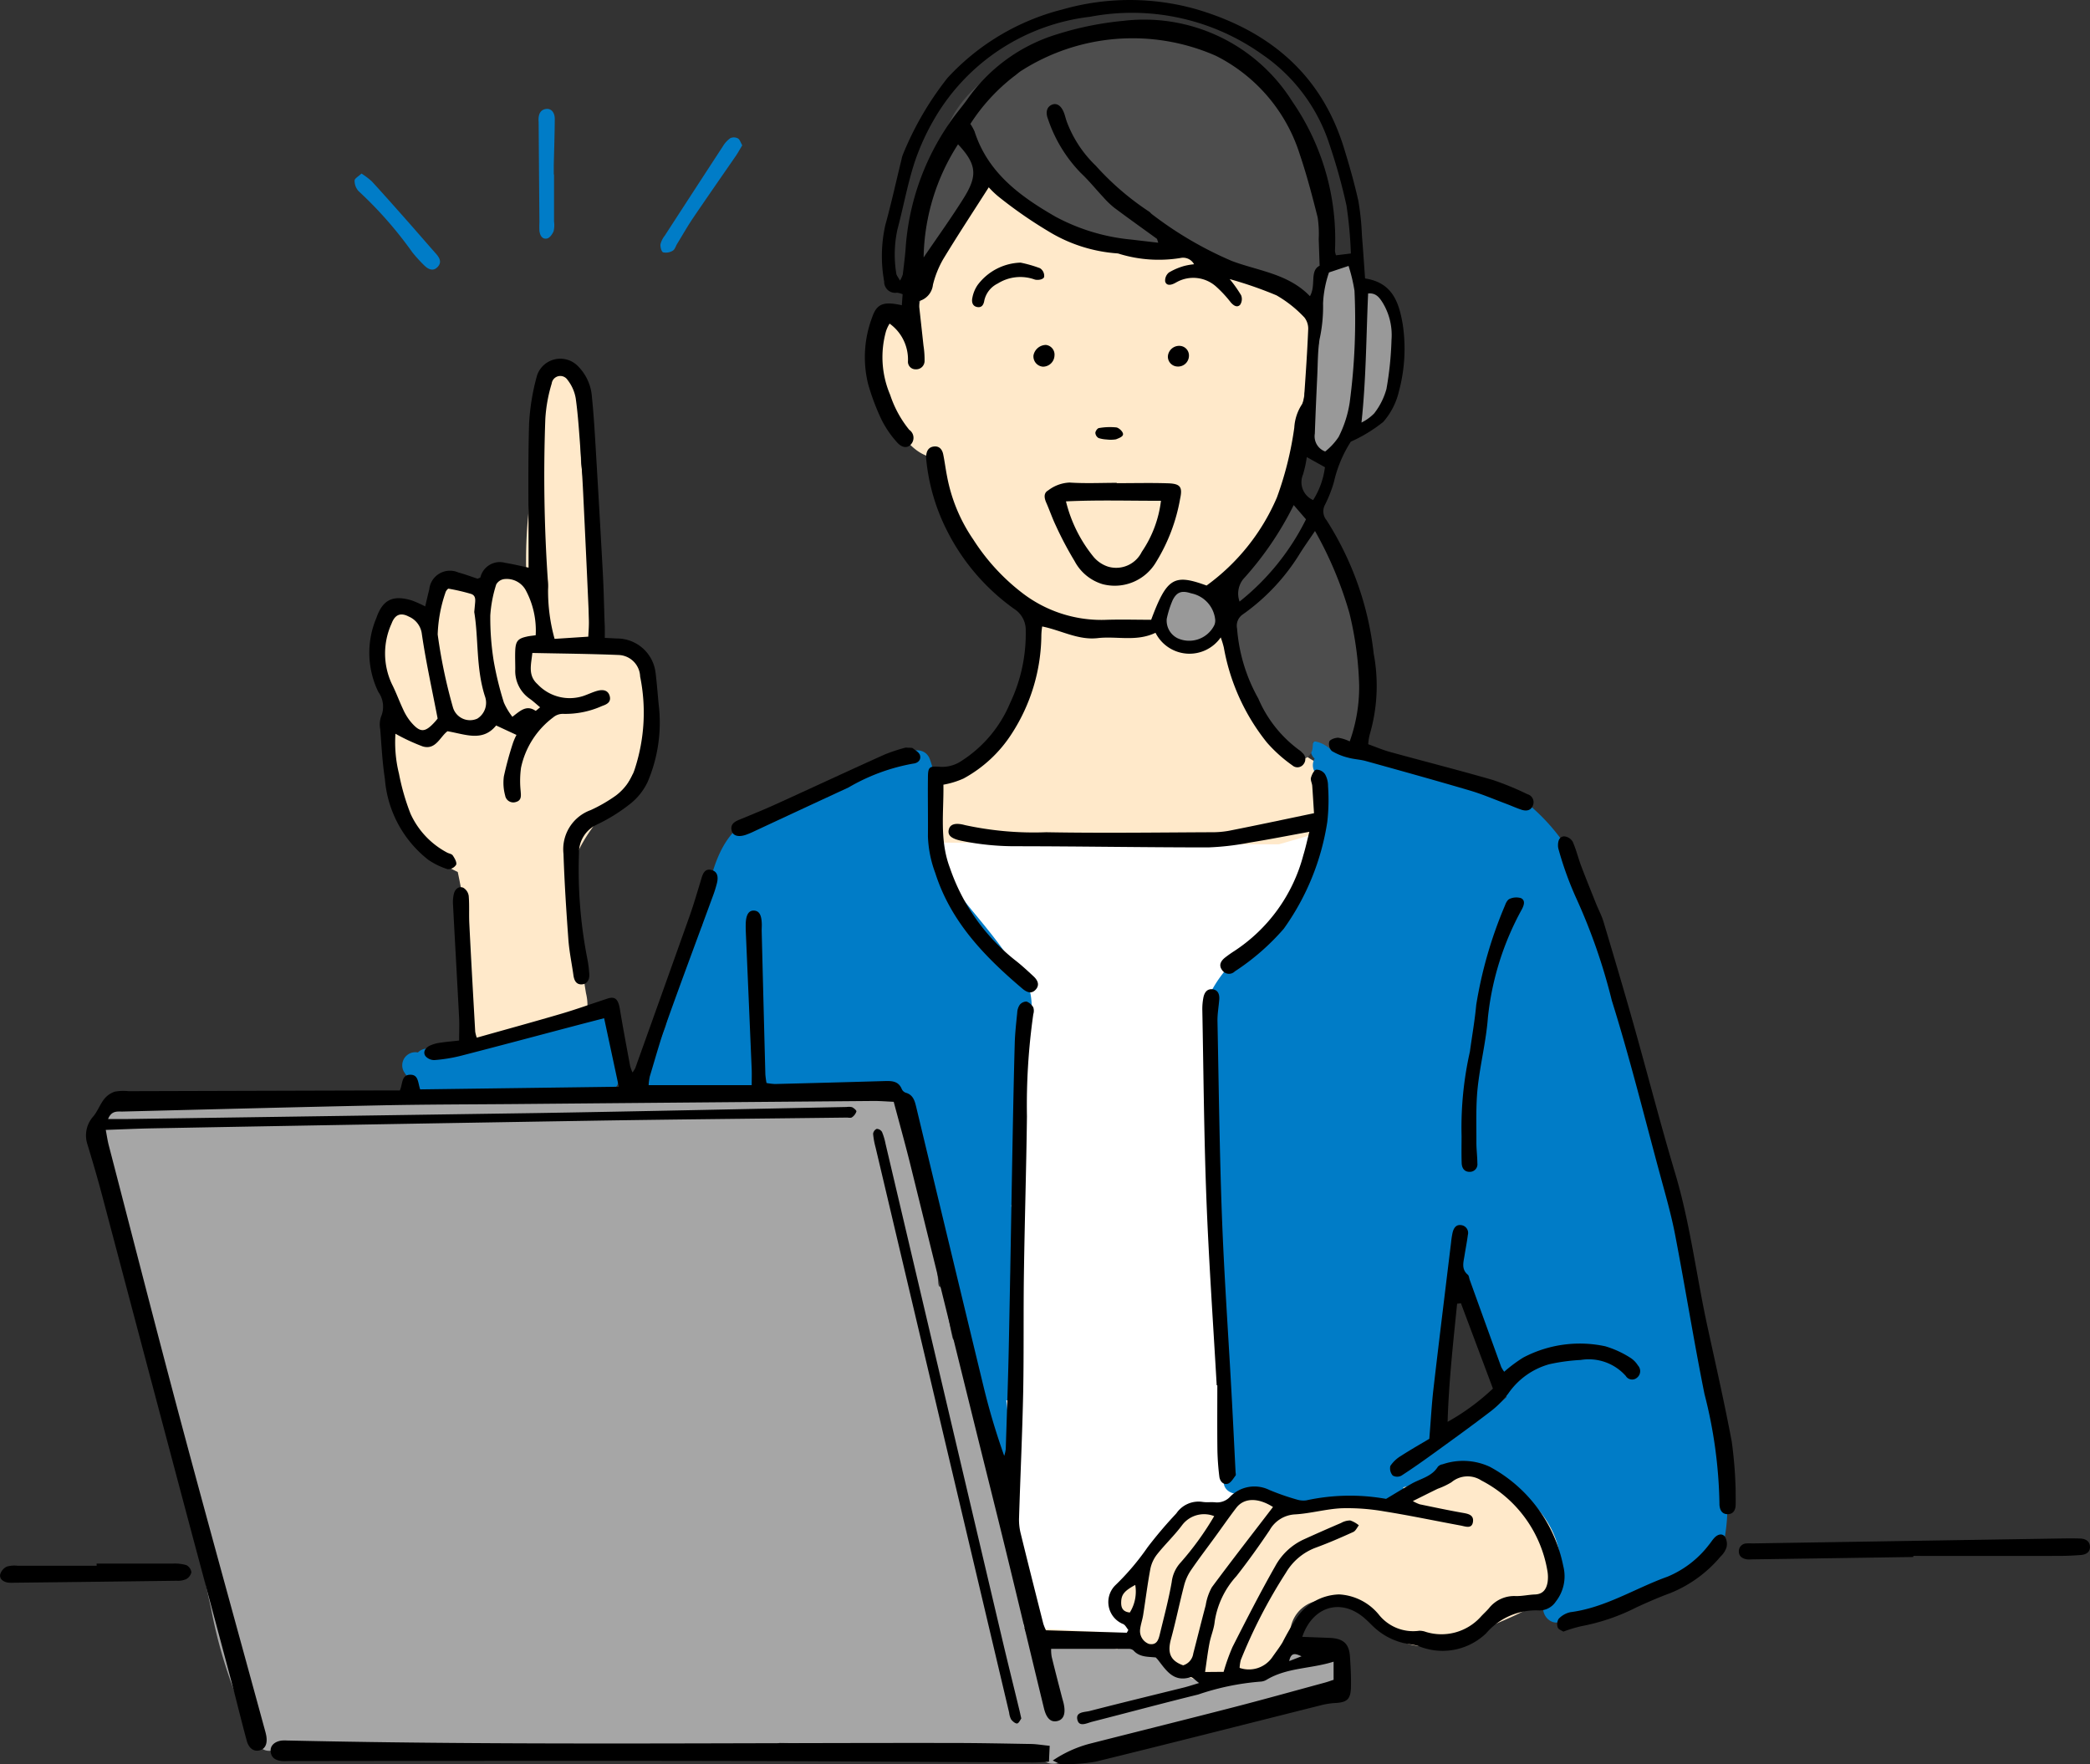 <svg xmlns="http://www.w3.org/2000/svg" width="117.61" height="99.27" viewBox="0 0 117.61 99.27">
  <rect x="0" y="0" width="117.61" height="99.27" fill="#333333" stroke="none"/>
  <g id="グループ_112" data-name="グループ 112" transform="translate(-1411.404 -52.694)">
    <path id="パス_983" data-name="パス 983" d="M1527.473,139.131a5.261,5.261,0,0,0-3.128-1.088,30.426,30.426,0,0,0-3.457.542,2.662,2.662,0,0,1-1.54-.24,47.984,47.984,0,0,1-1.52-8.754,45.925,45.925,0,0,1,.607-8.974c.429-2.865,1-5.713,1.6-8.547a23.4,23.4,0,0,0,.748-5.793,6.651,6.651,0,0,0-2.059-4.687,9.348,9.348,0,0,0-2.78-1.7,6.268,6.268,0,0,1-2.648-1.977c-1.307-1.712-1.739-3.905-2.352-5.924-.076-.253-.158-.506-.241-.756a3.248,3.248,0,0,0-.3-.8.9.9,0,0,1-.192-.979,12.5,12.5,0,0,1,1.872-2.157c1.653-2.059,1.765-4.79,2.269-7.279.484-2.389,1.049-5.077.028-7.407a14.03,14.03,0,0,0-2-3c-.827-1.035-1.725-2.015-2.639-2.974a16.157,16.157,0,0,0-2.772-2.513,5.416,5.416,0,0,0-3.4-.836,8.516,8.516,0,0,0-2.581.786,25.3,25.3,0,0,0-3.105,1.6c-.369.223-.734.456-1.091.7a.608.608,0,0,0-.713.2c-.263.3-.523.625-.776.959-.072.063-.145.125-.215.191a4.015,4.015,0,0,0-1.394,2.1,1,1,0,0,0,.01.37,8.463,8.463,0,0,0-.369,1.022,16.641,16.641,0,0,0-.344,2.055,6.4,6.4,0,0,1-.194,1.009,1.128,1.128,0,0,0-1.615.031,3.6,3.6,0,0,0-.582,2.545,8.438,8.438,0,0,0,.615,2.891c.438,1.1,1.205,2.436,2.477,2.674,1.256,3.134,2.39,7.16,5.448,8.665a10.109,10.109,0,0,1-1.428,6.395,7.44,7.44,0,0,1-2.217,2.352c-.947.628-2.166.689-2.859,1.7a4.231,4.231,0,0,0-.387,2.63c.044.891.174,1.767.288,2.651a27.478,27.478,0,0,0,1.205,4.335c.167.554.446,1.06.635,1.609a12.774,12.774,0,0,1,.471,1.883,15.825,15.825,0,0,1,.245,2.427c0,.163,0,.325.005.487a18.054,18.054,0,0,1-.114,1.941.658.658,0,0,0,.325.6c.139,1.088.318,2.174.459,3.257.194,1.493.152,3.016.305,4.516s.386,3.016.545,4.528c.332,3.165.545,6.341.871,9.508a18.143,18.143,0,0,0,.909,4.241,6.451,6.451,0,0,0,1.16,2.432,3.033,3.033,0,0,0,1.612.71,18.118,18.118,0,0,1,2.593.684c1.868.687,3.734,1.631,5.773,1.6a4.54,4.54,0,0,0,2.77-.989,5.051,5.051,0,0,0,1.513-2.391,1.91,1.91,0,0,1,1.616-1.468,3.981,3.981,0,0,1,2.746.8.965.965,0,0,0,.212.131,3.571,3.571,0,0,0,2.589,1.631,5.738,5.738,0,0,0,3.159-.674c1.722-.924,4.144-1.45,5.064-3.376A5.082,5.082,0,0,0,1527.473,139.131Z" transform="translate(-29.772 -3.974)" fill="#ffe9ca"/>
    <path id="パス_984" data-name="パス 984" d="M1489.15,127.95l15.543.136h7.908l4.227-1.227-1.909,8.18s-5.317,8.726-5.59,11.726-.017,10.569.6,12.1,1.827,5.037,1.827,5.037l-2.379,1.41-2.579.426-1.158,2.026-2.264,2.879,1.062,1.857-9.7-.514,2.182-20.043Z" transform="translate(-29.227 -27.881)" fill="#fff"/>
    <g id="グループ_109" data-name="グループ 109" transform="translate(1432.703 73.361)">
      <path id="パス_985" data-name="パス 985" d="M1460.734,104.275a4.935,4.935,0,0,0-.455-2.079,2.044,2.044,0,0,0-1.593-.719.624.624,0,0,0-.563.269c-.2-.088-.415-.166-.625-.24l-.064-.021c-.19-2.946.172-5.916-.341-8.845l0-.012c-.043-.473-.095-.945-.16-1.417-.037-1.216-.1-2.435-.1-3.646a.665.665,0,0,0-.353-.615l.036-.215a.749.749,0,0,0-.512-.9.734.734,0,0,0-.9.511c-.419,2.6-.927,5.188-1.148,7.818a26.325,26.325,0,0,0-.114,3.1h-.017a1.739,1.739,0,0,0-.732.151.808.808,0,0,0-.785-.03,1.5,1.5,0,0,0-.663.6,1.97,1.97,0,0,0-1.429.073l-.079.037a.786.786,0,0,0-.184-.148.735.735,0,0,0-1,.263,1.925,1.925,0,0,0-.1.962c-.143.162-.283.326-.424.482-.081.09-.166.175-.253.257l-.024-.007c-.124-.031-.24-.062-.354-.087a.464.464,0,0,0-.01-.046.742.742,0,0,0-.9-.512,1.266,1.266,0,0,0-.866,1.454c-.057.087-.109.173-.156.255a3.021,3.021,0,0,0-.265,2c.1.594.3,1.165.406,1.757.118.64.174,1.293.235,1.94a20.228,20.228,0,0,0,.615,4.233,4.717,4.717,0,0,0,1.5,2.351,10.467,10.467,0,0,0,1.636.962,32.57,32.57,0,0,1,.6,4.018,12.718,12.718,0,0,1-.175,4.709.647.647,0,0,0,.166.686.629.629,0,0,0,.734.214,27.006,27.006,0,0,0,4.253-1.316.673.673,0,0,0,.581-.165.575.575,0,0,0,.426.132h0a.74.74,0,0,0,.706-.537,2.907,2.907,0,0,0-.074-.916c-.027-.164-.054-.328-.079-.492,0-.027-.008-.055-.012-.083s-.006-.051-.006-.07a.747.747,0,0,0-.6-.719c-.009-.071-.017-.14-.026-.207a17.288,17.288,0,0,1-.236-3.081,11.943,11.943,0,0,1,.426-3.142,8.5,8.5,0,0,1,1.875-2.634,7.784,7.784,0,0,0,1.281-1.88.8.8,0,0,0,.087-.084,3.546,3.546,0,0,0,.929-1.882A9.179,9.179,0,0,0,1460.734,104.275Z" transform="translate(-1445.533 -85.811)" fill="#ffe9ca"/>
    </g>
    <g id="グループ_110" data-name="グループ 110" transform="translate(1434.023 94.138)">
      <path id="パス_986" data-name="パス 986" d="M1548.365,155.985c-.319-1.4-.5-2.833-.736-4.253-.261-1.545-.561-3.084-.887-4.617-.5-2.333-1.118-4.631-1.669-6.949-.449-1.893-.857-3.8-1.327-5.683a45.68,45.68,0,0,0-2.152-6.794,10.988,10.988,0,0,0-3.339-4.78.71.71,0,0,0-.86.094,9.588,9.588,0,0,0-4.4-1.769c-1.093-.227-2.2-.409-3.274-.7a7.106,7.106,0,0,1-1.744-.686.636.636,0,0,0-.476-.331c-.078-.062-.153-.129-.227-.2-.676-.659-1.711.376-1.034,1.034l0,0a.735.735,0,0,0,.568,1.1c.213,2.347-.776,4.727-1.832,6.772a7.228,7.228,0,0,1-.922,1.463,10.965,10.965,0,0,1-1.317,1.229,6.862,6.862,0,0,0-2.324,2.549,7.852,7.852,0,0,0-.211,3.652c.165,1.446.231,2.879.274,4.336.094,3.2.131,6.41.27,9.613.073,1.673.426,3.328.624,4.988a10.8,10.8,0,0,1-.2,4.769c-.258.755.706,1.144,1.2.716a.919.919,0,0,0,.094.015c.751.079,1.276.665,2.026.723.072.286.525.017.909.016a49.068,49.068,0,0,1,5.124,0,.734.734,0,0,0,.731-.732.76.76,0,0,0-.028-.207c.478-.11.956-.227,1.439-.338a9.031,9.031,0,0,1,2.583-.487c2.8.482,5.56,3.319,4.662,6.539a.735.735,0,0,0-.021.321c-.142.07-.283.142-.424.217-.831.448-.092,1.712.74,1.265.4-.214.806-.408,1.22-.59a.681.681,0,0,0,.459.153,4.408,4.408,0,0,0,3.006-1.044.653.653,0,0,0,.232-.412.768.768,0,0,0,.372.015,5,5,0,0,0,3.04-2.316h.084a.728.728,0,0,0,.705-.538C1549.811,161.384,1548.969,158.65,1548.365,155.985Zm-15.5,2.431a58.587,58.587,0,0,0,1.047-9.8c.71,1.379,1.34,2.805,1.925,4.239.385.946.745,1.9,1.051,2.879.056.178.108.358.158.537A8.592,8.592,0,0,1,1532.866,158.415Z" transform="translate(-1474.882 -119.104)" fill="#007cc7"/>
      <path id="パス_987" data-name="パス 987" d="M1490.819,133.113a.629.629,0,0,0-.5-.365,6.262,6.262,0,0,0-.73-1.191c-.7-.978-1.5-1.889-2.248-2.829-.3-.378-.6-.763-.866-1.165a3.169,3.169,0,0,1-.48-1.555c-.178-1.723.085-3.5-.521-5.162-.3-.831-1.587-.537-1.449.25-.012,0-.024.007-.037.011a31.937,31.937,0,0,0-6.14,2.539,14.152,14.152,0,0,0-1.64.821.674.674,0,0,0-.943-.213c-1.56.944-2.028,2.772-2.385,4.439a.763.763,0,0,0,0,.332,1.009,1.009,0,0,0-.114.359c-.035.28-.069.56-.108.841a.772.772,0,0,0-.092.132.627.627,0,0,0-.36.443c-.388,1.744-1.2,3.36-1.607,5.093-.215.561-.46,1.11-.7,1.661a.83.83,0,0,0-.176.313.674.674,0,0,0-.379.312.734.734,0,0,0,.262,1,9.731,9.731,0,0,0,4.718.419c1.292-.109,2.556-.109,3.849-.092,1.236.014,2.473.018,3.708.085a14.115,14.115,0,0,1,1.559.152l.072.015a.8.8,0,0,0,.007.251,73.232,73.232,0,0,0,2.974,9.932,29.575,29.575,0,0,1,1.977,9.977.732.732,0,0,0,1.464,0,20.281,20.281,0,0,0-.157-2.992.642.642,0,0,0,.618-.522c.438-1.8-.056-3.588-.292-5.376-.223-1.689.117-3.386-.041-5.072.65-2.222.178-4.592.427-6.86C1490.7,137.189,1491.776,134.972,1490.819,133.113Zm-1.781.339c0,.017-.006.034-.009.051l0,.012,0-.008v0l0-.011A.263.263,0,0,0,1489.038,133.453Z" transform="translate(-1455.769 -119.571)" fill="#007cc7"/>
      <path id="パス_988" data-name="パス 988" d="M1459.829,147.472a8.046,8.046,0,0,0-.293-3.12c-.057-.424-.549-.571-.9-.512-3.21.54-6.236,2.386-9.564,2.121a.727.727,0,0,0-.526.217.738.738,0,0,0-.79,1.08c.044.072.091.141.14.206a.687.687,0,0,0,.17.325.856.856,0,0,0-.019.173.732.732,0,0,0,.732.732,9.573,9.573,0,0,1,2.244,0,.568.568,0,0,0,.41-.119,13.563,13.563,0,0,0,7.885-.2.738.738,0,0,0,.511-.9h0Z" transform="translate(-1447.648 -128.398)" fill="#007cc7"/>
    </g>
    <path id="パス_989" data-name="パス 989" d="M1490.289,183.426l-.024-.024a.684.684,0,0,0-.642-.515,2.154,2.154,0,0,0-.479-.217,4.39,4.39,0,0,0-1.323-.044.736.736,0,0,0-.725.791,2.335,2.335,0,0,1-.427.31,3.121,3.121,0,0,1-1.45.33.682.682,0,0,0-.592.325h-.4c-1.368-.018-2.909-.173-3.731-1.224l0-.007a3.218,3.218,0,0,0-.349-.506.632.632,0,0,0-.96-.036.755.755,0,0,0-.533-.608.738.738,0,0,0-.882.46c-1.358-.27-2.856-.09-4.193-.226a.578.578,0,0,0-.494.178,4.2,4.2,0,0,1-.582-1.261c-.006-.016-.01-.034-.016-.052a.71.71,0,0,0,.04-.474c-.208-.843-.378-1.695-.585-2.537a.641.641,0,0,0-.146-.279c-.281-1.03-.564-2.059-.819-3.093a22.434,22.434,0,0,0-.793-4.241.646.646,0,0,0-.147-.28,37.323,37.323,0,0,0-1.414-4.99.85.85,0,0,0-.132-.238c-.187-.824-.315-1.661-.454-2.494a.587.587,0,0,0-.32-.445l-.032-.139a17.483,17.483,0,0,0-1.138-5.161,1,1,0,0,0,.083-.307c.127-1.163-.555-2.21-.717-3.336a2.636,2.636,0,0,0-.449-1.239.6.6,0,0,0-.672-.515c-.13.017-.263.048-.39.065v0a1.863,1.863,0,0,0-.2.023.241.241,0,0,0-.031.007c-1.6-.753-4.106-.238-5.63-.228a.671.671,0,0,0-.492.215,29.351,29.351,0,0,0-3.187-.031c-.487.013-.973.032-1.459.053-.434-.024-.867-.04-1.3-.042a.69.69,0,0,0-.4.118c-.508.023-1.016.044-1.525.058-.7.02-1.394.027-2.092.032a43.1,43.1,0,0,0-5.353-.208.719.719,0,0,0-.564.263c-.485,0-.972,0-1.457-.007-1.578-.021-3.15-.154-4.726-.177-.685-.009-1.37.013-2.053.048l-.143-.013a55.811,55.811,0,0,0-6.152-.283,15.141,15.141,0,0,0-3.424.378,12.084,12.084,0,0,0-1.845.205.687.687,0,0,0-.149-.12.749.749,0,0,0-1,.263c-.781,1.084-.56,2.735-.389,3.966a37.832,37.832,0,0,0,1.286,5.466c1,3.381,2.181,6.669,2.905,10.127.6,2.881,1.087,5.786,1.74,8.657a27.386,27.386,0,0,0,2.657,7.657.7.7,0,0,0,1.038.211,7.939,7.939,0,0,0,2.493-.031c.769-.08,1.54-.212,2.313-.3l.252-.007a.742.742,0,0,0,.912.726,20.222,20.222,0,0,1,5.029-.373c1.744.031,3.478.087,5.222.049,3.826-.082,7.653.075,11.479-.041a.689.689,0,0,0,.586-.322c3.154.048,6.309.09,9.463.094q2.325,0,4.652-.031a.794.794,0,0,0,.153.094q.147.067.294.125a.73.73,0,0,0,.021.283.753.753,0,0,0,.255.386.73.73,0,0,0,.516.217c.03,0,.061,0,.09,0a.631.631,0,0,0,.2-.027.735.735,0,0,0,.511-.512c0-.011,0-.021.007-.032a5.531,5.531,0,0,0,.554-.016c.64-.051,1.266-.19,1.9-.268l.055-.007c.215-.024.429-.042.646-.046a.742.742,0,0,0,.372-.1,65.741,65.741,0,0,0,8.862-2.451.619.619,0,0,0,.135.014.673.673,0,0,0,.509-.215c.676-.208,1.351-.407,2.027-.592A.738.738,0,0,0,1490.289,183.426Z" transform="translate(-3.481 -36.964)" fill="#a6a6a6"/>
    <g id="グループ_111" data-name="グループ 111" transform="translate(1462.863 54.028)">
      <path id="パス_990" data-name="パス 990" d="M1529.221,102.822a32.67,32.67,0,0,0-1.465-3.421c-.246-.509-.421-1.122-.935-1.383a.711.711,0,0,0-1.3-.126c-.165.321-.344.635-.532.942a1.148,1.148,0,0,0-.085.081,9.367,9.367,0,0,0-1.779,2.416,5.389,5.389,0,0,0-.384,2.577c-.128,1.015-.478,1.677-.037,2.606.011.123.09.593.108.715-.05.1.411.261.414.4a4.141,4.141,0,0,0,.864,2.409c.494.665,1.111,1.229,1.579,1.913a.738.738,0,0,0,1.364-.37c0-.023.026-.287.019-.287l0-.006c.04,0,.133-.016.144-.016a1.721,1.721,0,0,1,.78.388.74.74,0,0,0,1.035,0,4.556,4.556,0,0,0,.706-1.258.608.608,0,0,0,.213-.383A14.3,14.3,0,0,0,1529.221,102.822Z" transform="translate(-1504.624 -70.88)" fill="#4d4d4d"/>
      <path id="パス_991" data-name="パス 991" d="M1514.223,69.511a.778.778,0,0,0,.2.609.986.986,0,0,0,.55.325,2.248,2.248,0,0,1,.2.137.742.742,0,0,0,1.224-.323,4.81,4.81,0,0,0,.24-1.331c.962-1.838.4-4.174-.23-6.025a16.176,16.176,0,0,0-3.165-5.538,7.246,7.246,0,0,0-5.749-2.529,20.13,20.13,0,0,0-5.171.942c-3.213.968-6.936,3.012-6.978,6.822a.726.726,0,0,0,.081.351,6.6,6.6,0,0,0-.787,2.382.848.848,0,0,0-.006.17.677.677,0,0,0-.017.262c-.263.625-.494,1.264-.709,1.91-.3.9,1.113,1.279,1.412.388a21.187,21.187,0,0,1,.879-2.256,4.942,4.942,0,0,0,1.553-2.826,6.54,6.54,0,0,0,1.94,1.769,13.469,13.469,0,0,0,4.334,2.508,8.779,8.779,0,0,0,4.689.732.6.6,0,0,0,.51-.468c.079.027.155.059.231.09a.822.822,0,0,0,.305.45,7.573,7.573,0,0,0,3.041,1.073A11.964,11.964,0,0,1,1514.223,69.511Z" transform="translate(-1493.861 -54.832)" fill="#4d4d4d"/>
    </g>
    <path id="パス_992" data-name="パス 992" d="M1519.3,107.147a2.119,2.119,0,0,0-.907-1.1,1.156,1.156,0,0,0-1.4-.013h-.032a.74.74,0,0,0-.706.537,2.057,2.057,0,0,0,.3,1.7.719.719,0,0,0,.456.429.776.776,0,0,0,.169.057.633.633,0,0,0,.322.393,1.332,1.332,0,0,0,.931.144.98.98,0,0,0,.691-.971.668.668,0,0,0-.04-.243A1.081,1.081,0,0,0,1519.3,107.147Z" transform="translate(-39.393 -19.966)" fill="#999"/>
    <path id="パス_993" data-name="パス 993" d="M1532.287,77.741l-.018,0a4.6,4.6,0,0,0-.393-1.229.74.74,0,0,0-1.149-.149c-1.142.964-.834,2.7-.87,4.015q-.007.256-.01.513a.669.669,0,0,0-.246.544,11.066,11.066,0,0,0,.046,1.145.572.572,0,0,0-.077.112,5.728,5.728,0,0,0-.49,2.646.666.666,0,0,0,.449.658c-.03.128-.062.256-.1.383a.733.733,0,0,0,1.412.389c.042-.15.079-.3.113-.452a.792.792,0,0,0,.6-.524c.012-.036.023-.071.035-.107a2.3,2.3,0,0,0,.371-.245,1.57,1.57,0,0,0,1.5-.872,6.761,6.761,0,0,0,.733-2.684C1534.348,80.581,1534.4,77.36,1532.287,77.741Z" transform="translate(-44.238 -8.823)" fill="#999"/>
    <path id="パス_994" data-name="パス 994" d="M1441.136,140.563c1.623-.457,3.2-.889,4.769-1.35.87-.257,1.725-.567,2.587-.849.423-.139.6.036.691.557.177,1.077.381,2.148.579,3.221a2.708,2.708,0,0,0,.136.38,1.547,1.547,0,0,0,.155-.242q1.527-4.259,3.045-8.522c.251-.71.461-1.435.68-2.157.09-.3.21-.574.579-.47.349.1.364.413.3.708a6.88,6.88,0,0,1-.258.818c-.868,2.369-1.754,4.731-2.6,7.107-.35.978-.625,1.983-.926,2.977a3.273,3.273,0,0,0-.067.493h5.8c0-.335.01-.607,0-.88q-.163-3.86-.33-7.719c-.007-.156-.01-.312-.006-.468.013-.522.172-.772.471-.754s.426.263.434.794c0,.13-.01.261-.006.391q.1,4.017.206,8.034a4.7,4.7,0,0,0,.065.482,3.459,3.459,0,0,0,.476.057q3.083-.076,6.164-.166c.41-.012.786-.006.973.454a.386.386,0,0,0,.217.2c.429.12.512.467.6.831q1.893,7.89,3.8,15.777a38.564,38.564,0,0,0,1.146,3.828,2.057,2.057,0,0,0,.086-.38c.062-1.923.132-3.846.172-5.77.081-3.9.142-7.8.215-11.7.034-1.794.069-3.589.12-5.383.017-.571.083-1.141.14-1.711a.845.845,0,0,1,.138-.433.494.494,0,0,1,.386-.187.739.739,0,0,1,.38.329.629.629,0,0,1,0,.38,36.249,36.249,0,0,0-.358,5.756c-.036,2.939-.128,5.878-.17,8.818-.032,2.212,0,4.424-.04,6.635-.048,2.366-.16,4.73-.233,7.1a3.192,3.192,0,0,0,.076.849c.419,1.718.855,3.432,1.288,5.146a3.506,3.506,0,0,0,.147.366l4.55.138c.03-.052.059-.1.087-.155-.092-.112-.163-.268-.281-.329a1.334,1.334,0,0,1-.468-2.17,14.068,14.068,0,0,0,1.832-2.154,23.931,23.931,0,0,1,1.614-1.9,1.507,1.507,0,0,1,1.484-.653c.229.036.469,0,.7.022a1,1,0,0,0,.834-.3,1.907,1.907,0,0,1,2.225-.393,13.658,13.658,0,0,0,1.545.538,1.26,1.26,0,0,0,.526.046,11.586,11.586,0,0,1,4.494-.084c.554-.331.987-.6,1.428-.849.511-.292,1.138-.4,1.482-.954a.437.437,0,0,1,.27-.143,3.558,3.558,0,0,1,2.664.144,8.153,8.153,0,0,1,4.128,5.589,2.3,2.3,0,0,1-.421,1.991,1.108,1.108,0,0,1-.918.5,3.694,3.694,0,0,0-3,1.284,3.537,3.537,0,0,1-3.842.706,4.018,4.018,0,0,0-.532-.1,3.726,3.726,0,0,1-2.046-1.05c-.168-.164-.333-.331-.514-.477-1.295-1.046-2.84-.573-3.416,1.123.53.021,1.037.038,1.543.059.773.032,1.1.326,1.143,1.076.036.571.07,1.145.053,1.716-.02.673-.233.84-.895.872a4.34,4.34,0,0,0-.842.139c-4.213,1.057-8.421,2.132-12.639,3.164a9.9,9.9,0,0,1-1.93.134c-.109,0-.221-.091-.474-.2a6.8,6.8,0,0,1,2.036-.935c2.747-.7,5.5-1.382,8.243-2.091,1.687-.436,3.364-.906,5.046-1.362.148-.04.292-.094.479-.155v-1.02c-1.275.405-2.606.325-3.756,1.009a.75.75,0,0,1-.367.114,14.278,14.278,0,0,0-3.5.726c-2,.491-3.979,1.025-5.971,1.533-.283.072-.706.307-.817-.089-.135-.482.4-.445.686-.518,1.763-.455,3.533-.882,5.3-1.321.245-.061.484-.142.857-.253-.226-.16-.39-.358-.481-.329-.952.3-1.364-.371-1.826-.964-.031-.04-.068-.076-.131-.145-.421-.049-.912,0-1.26-.4a.427.427,0,0,0-.29-.084c-1.427,0-2.854,0-4.339,0a2.308,2.308,0,0,0,.032.449c.184.758.382,1.513.577,2.269.032.126.074.25.1.376.12.558-.007.89-.366.969s-.607-.145-.747-.719c-.713-2.931-1.41-5.866-2.127-8.8-.63-2.576-1.28-5.146-1.915-7.72q-1.741-7.042-3.479-14.085c-.288-1.158-.61-2.308-.933-3.522-.392-.017-.776-.051-1.159-.047q-10.031.082-20.062.172c-2.55.022-5.1.021-7.65.074-4.838.1-9.676.228-14.515.349-.284.007-.628-.075-.825.422.376,0,.677,0,.977,0q11.631-.168,23.261-.339c5.776-.095,11.551-.225,17.326-.339a.72.72,0,0,1,.306.012c.1.05.256.18.241.24a.641.641,0,0,1-.251.329c-.069.049-.2.013-.3.014-4.787.058-9.575.1-14.361.177q-12.333.2-24.665.428c-.855.015-1.71.056-2.664.089.064.333.1.6.17.869,1.355,5.21,2.687,10.426,4.077,15.627,1.545,5.776,3.143,11.538,4.717,17.307a3.022,3.022,0,0,1,.071.3c.074.45-.067.738-.391.813s-.6-.122-.715-.562c-.307-1.13-.579-2.268-.88-3.4-.97-3.643-1.953-7.284-2.921-10.928q-2.184-8.217-4.358-16.436c-.247-.93-.52-1.853-.8-2.774a1.6,1.6,0,0,1,.338-1.586c.238-.294.372-.672.606-.969a1.277,1.277,0,0,1,.595-.414,2.759,2.759,0,0,1,.776-.027l14.364-.041h.9c.173-.384.076-.889.6-.884.454,0,.414.456.545.824l11.177-.149-.826-3.855c-.613.159-1.184.305-1.754.456-2.111.556-4.219,1.121-6.333,1.664a8.805,8.805,0,0,1-1.459.235.653.653,0,0,1-.51-.226c-.159-.233.006-.459.226-.576a1.956,1.956,0,0,1,.59-.172c.33-.053.665-.079,1.08-.125,0-.452.018-.863,0-1.272-.11-2.129-.233-4.257-.344-6.387a1.993,1.993,0,0,1,.053-.615c.068-.251.274-.431.525-.325a.641.641,0,0,1,.306.461c.044.517.008,1.04.034,1.558.1,2.026.217,4.051.331,6.077A1.886,1.886,0,0,0,1441.136,140.563Zm42.027,35.686a11.216,11.216,0,0,1,.5-1.4c.777-1.529,1.558-3.058,2.405-4.548a3.483,3.483,0,0,1,1.562-1.484q1.064-.485,2.141-.945a1.059,1.059,0,0,1,.516-.142,1.518,1.518,0,0,1,.485.273c-.1.129-.18.315-.315.376-.685.311-1.377.612-2.083.872a3.271,3.271,0,0,0-1.708,1.424,29,29,0,0,0-2.539,4.913,2.315,2.315,0,0,0-.065.438,1.6,1.6,0,0,0,1.839-.6c.191-.276.4-.544.573-.831a15.037,15.037,0,0,1,.821-1.416,2.983,2.983,0,0,1,2.366-1.287,3.1,3.1,0,0,1,2.23,1.13,2.467,2.467,0,0,0,2.279.915,1.027,1.027,0,0,1,.373.065,2.978,2.978,0,0,0,3.068-.828c.156-.175.334-.33.486-.508a1.807,1.807,0,0,1,1.5-.681c.361.009.723-.077,1.086-.09.458-.016.643-.3.71-.69a2,2,0,0,0-.007-.618,7.028,7.028,0,0,0-3.719-5.106,1.413,1.413,0,0,0-1.684.1,4.232,4.232,0,0,1-.773.366c-.434.21-.864.427-1.4.693a2.477,2.477,0,0,0,.383.18c.786.163,1.573.33,2.364.471.324.057.691.1.638.51-.055.428-.429.264-.694.215-1.428-.263-2.85-.564-4.284-.793a12.1,12.1,0,0,0-2.4-.18c-.877.038-1.745.292-2.623.345a1.741,1.741,0,0,0-1.444.893c-.594.883-1.215,1.751-1.871,2.587a4.864,4.864,0,0,0-1.219,2.553c-.039.409-.215.8-.293,1.211-.1.517-.161,1.042-.248,1.626Zm2.778-9.276c-.854-.543-1.634-.516-2.066.047-.407.53-.787,1.081-1.181,1.621-.459.631-.934,1.251-1.373,1.895a2.725,2.725,0,0,0-.378.833c-.262,1.006-.468,2.026-.741,3.028-.193.71-.1,1.209.683,1.485a.808.808,0,0,0,.569-.664c.235-.9.459-1.812.7-2.714a3.045,3.045,0,0,1,.348-1.016C1483.625,169.97,1484.788,168.48,1485.941,166.973Zm-3.309.514a1.545,1.545,0,0,0-1.8.5c-.43.58-.964,1.083-1.414,1.651a1.946,1.946,0,0,0-.378.816c-.162.862-.269,1.734-.406,2.6-.045.281-.147.554-.174.836a.777.777,0,0,0,.5.788c.436.088.534-.227.609-.535.237-.981.5-1.959.673-2.952a1.956,1.956,0,0,1,.5-1.092A16.72,16.72,0,0,0,1482.631,167.488Zm-4.748,5.423a2.229,2.229,0,0,0,.306-1.552c-.6.327-.773.53-.791.934C1477.385,172.6,1477.45,172.865,1477.883,172.91Zm9.663,2.464c-.277-.115-.581-.293-.693.269Z" transform="translate(-2.902 -29.478)" fill-rule="evenodd"/>
    <path id="パス_995" data-name="パス 995" d="M1505.5,87.57c.883-2.363,1.279-2.6,3.118-1.927a11.9,11.9,0,0,0,3.959-4.958,19.032,19.032,0,0,0,.977-3.925,2.674,2.674,0,0,1,.431-1.314,1.1,1.1,0,0,0,.136-.595c.082-1.193.165-2.386.214-3.58a1.021,1.021,0,0,0-.212-.713,6.772,6.772,0,0,0-1.573-1.246,22.388,22.388,0,0,0-2.632-.913,7.27,7.27,0,0,1,.644.91.58.58,0,0,1-.057.537c-.174.18-.374.036-.525-.136a6.717,6.717,0,0,0-.788-.856,1.926,1.926,0,0,0-2.248-.288c-.046.024-.09.052-.137.074-.205.1-.45.144-.519-.11a.586.586,0,0,1,.209-.5,3.545,3.545,0,0,1,.849-.366,3.714,3.714,0,0,1,.568-.1.7.7,0,0,0-.771-.351,7.578,7.578,0,0,1-3.393-.221.713.713,0,0,0-.15-.039,8.578,8.578,0,0,1-3.9-1.254,24.937,24.937,0,0,1-2.8-1.948,5.173,5.173,0,0,1-.539-.517c-.879,1.379-1.75,2.7-2.57,4.054a5.531,5.531,0,0,0-.571,1.431,1.066,1.066,0,0,1-.806.922c.093.847.185,1.67.273,2.493a5.108,5.108,0,0,1,.062.851.472.472,0,0,1-.5.491.426.426,0,0,1-.434-.463,2.486,2.486,0,0,0-1.034-2.109,1.976,1.976,0,0,0-.2.424,5.4,5.4,0,0,0,.232,3.585,6.147,6.147,0,0,0,1.074,1.968.544.544,0,0,1,.084.83c-.206.22-.51.186-.8-.158a5.775,5.775,0,0,1-.828-1.21,12.93,12.93,0,0,1-.771-2.039,6.339,6.339,0,0,1,.229-3.758c.261-.776.661-.9,1.668-.675.015-.2.029-.4.045-.62a1.15,1.15,0,0,0-.316-.086.62.62,0,0,1-.722-.632,7.97,7.97,0,0,1,.064-3.173c.339-1.226.611-2.469.913-3.7a1.4,1.4,0,0,1,.089-.3,17.654,17.654,0,0,1,2.5-4.284,13.188,13.188,0,0,1,6.478-3.853,13.762,13.762,0,0,1,7.554,0c4.044,1.2,6.98,3.622,8.266,7.769.308.993.595,2,.82,3.01a14.633,14.633,0,0,1,.2,1.932c.066.8.118,1.6.178,2.429,1.542.233,1.907,1.349,2.118,2.58a9.242,9.242,0,0,1-.218,3.789,3.971,3.971,0,0,1-.88,1.706,8.43,8.43,0,0,1-1.823,1.11,7.067,7.067,0,0,0-.948,2.26,7.248,7.248,0,0,1-.51,1.3.775.775,0,0,0,.09.855,17.5,17.5,0,0,1,2.655,7.508,9.761,9.761,0,0,1-.223,4.556,3.058,3.058,0,0,0-.085.546c.413.148.811.32,1.224.434,1.929.53,3.869,1.023,5.791,1.578a16.488,16.488,0,0,1,1.944.8.469.469,0,0,1,.313.625c-.114.306-.379.336-.649.248-.3-.1-.58-.229-.872-.338-.677-.253-1.346-.542-2.038-.745-1.943-.572-3.895-1.114-5.846-1.656-.324-.09-.671-.1-.994-.19a3.313,3.313,0,0,1-.922-.376.557.557,0,0,1-.141-.529c.058-.127.326-.215.5-.217a2.323,2.323,0,0,1,.649.207,9.071,9.071,0,0,0,.532-3.143,19.128,19.128,0,0,0-.55-4.083,21.224,21.224,0,0,0-1.935-4.614c-.319.472-.585.847-.832,1.235a11.647,11.647,0,0,1-3.225,3.454.765.765,0,0,0-.328.8A9.5,9.5,0,0,0,1511.529,92a7.016,7.016,0,0,0,2.3,2.9.831.831,0,0,1,.175.155.452.452,0,0,1,.076.632.425.425,0,0,1-.629.08,8.107,8.107,0,0,1-1.438-1.291,11.85,11.85,0,0,1-2.424-5.346,5.12,5.12,0,0,0-.174-.569,2.141,2.141,0,0,1-3.67-.26c-1.073.518-2.181.178-3.247.3-1.1.129-2.059-.439-3.13-.655a3.649,3.649,0,0,0-.047.5,10.33,10.33,0,0,1-1.664,5.529,7.438,7.438,0,0,1-2.715,2.527,4.766,4.766,0,0,1-1.133.347c.027,1.53-.229,3.122.369,4.691a11.273,11.273,0,0,0,3.633,5.16c.371.284.715.605,1.059.923.227.208.379.476.139.75s-.511.16-.754-.046c-2.123-1.8-4.032-3.763-4.906-6.515a6.5,6.5,0,0,1-.411-2.051c.01-1.092-.012-2.186,0-3.278,0-.686.087-.679.764-.636a1.956,1.956,0,0,0,1.141-.346,7.117,7.117,0,0,0,2.714-3.235,9.074,9.074,0,0,0,.885-4.071,1.4,1.4,0,0,0-.649-1.236,12.067,12.067,0,0,1-3.779-4.4,11.245,11.245,0,0,1-1.172-4.018.768.768,0,0,1-.005-.155c.015-.284.112-.522.426-.565s.479.163.536.444c.083.408.134.821.215,1.229a9.278,9.278,0,0,0,1.48,3.565,11.782,11.782,0,0,0,2.781,3.024,7.3,7.3,0,0,0,4.576,1.493C1503.73,87.543,1504.613,87.57,1505.5,87.57Zm.4-21.218c-.053-.142-.056-.205-.087-.228-.8-.58-1.6-1.15-2.388-1.739a4.874,4.874,0,0,1-.615-.591c-.426-.453-.817-.942-1.269-1.367a7.982,7.982,0,0,1-1.848-3.039c-.16-.406-.04-.7.232-.806s.522.064.674.472c.063.17.1.349.166.52a6.657,6.657,0,0,0,1.618,2.444,15.44,15.44,0,0,0,2.988,2.575c.066.039.111.111.174.155a20.73,20.73,0,0,0,4.49,2.63c1.488.563,3.172.708,4.4,1.983.36-.63-.032-1.425.545-1.714-.02-.577-.035-1.034-.051-1.492a6.119,6.119,0,0,0-.062-1.238c-.3-1.184-.608-2.37-1-3.526a9.349,9.349,0,0,0-4.729-5.559,11.634,11.634,0,0,0-11.011.887c-.126.092-.242.2-.369.288a10.717,10.717,0,0,0-2.432,2.661,2.485,2.485,0,0,1,.24.435c.752,2.327,2.574,3.648,4.556,4.787a11.2,11.2,0,0,0,4.3,1.289C1504.9,66.238,1505.379,66.292,1505.9,66.352Zm10.838.606a23.445,23.445,0,0,0-.247-2.7,31.786,31.786,0,0,0-.938-3.379,9.793,9.793,0,0,0-3.849-5.153,12.622,12.622,0,0,0-9.642-2.088,11.7,11.7,0,0,0-8.712,5.66,13.143,13.143,0,0,0-1.165,2.539c-.4,1.232-.628,2.515-.963,3.768a6.641,6.641,0,0,0-.065,2.478c.012.107.1.2.208.4a1.537,1.537,0,0,0,.158-.343c.065-.541.136-1.082.171-1.625a14.078,14.078,0,0,1,2.414-6.833c.31-.477.69-.907,1.025-1.368a9.558,9.558,0,0,1,5.075-3.692,18,18,0,0,1,3.735-.756,9.849,9.849,0,0,1,9.5,4.54,13.652,13.652,0,0,1,2.4,8.4,1.093,1.093,0,0,0,.058.254ZM1515.293,78.1a3.525,3.525,0,0,0,.757-.821,6.4,6.4,0,0,0,.62-1.921,35.145,35.145,0,0,0,.272-6.3,9.229,9.229,0,0,0-.334-1.4l-1.1.366a6.2,6.2,0,0,0-.335,1.739,8.5,8.5,0,0,1-.2,2.039c-.1.667-.094,1.347-.125,2.021-.051,1.09-.1,2.18-.138,3.271A.91.91,0,0,0,1515.293,78.1Zm2.042-1.628a2.618,2.618,0,0,0,.716-.517,3.924,3.924,0,0,0,.689-1.372,18.73,18.73,0,0,0,.285-2.773,3.506,3.506,0,0,0-.5-2.088c-.182-.283-.373-.556-.816-.515C1517.6,71.612,1517.6,73.99,1517.335,76.477Zm-22.7-15.662a12.1,12.1,0,0,0-1.939,6.372c.75-1.105,1.541-2.2,2.255-3.341C1495.72,62.61,1495.713,61.961,1494.631,60.815Zm11.74,26.73a1.105,1.105,0,0,0,.617,1.071,1.578,1.578,0,0,0,2.057-.728.643.643,0,0,0,.05-.36,1.685,1.685,0,0,0-1.345-1.44c-.514-.167-.8-.1-1.043.38A5.493,5.493,0,0,0,1506.371,87.545Zm7.147-6.424a18.264,18.264,0,0,1-2.839,4.164,1.312,1.312,0,0,0-.208,1.265,13.684,13.684,0,0,0,3.738-4.628Zm.737-2.7a6.7,6.7,0,0,1-.215.982,1.1,1.1,0,0,0,.571,1.436,4.536,4.536,0,0,0,.665-1.849Z" transform="translate(-29.317 0)" fill-rule="evenodd"/>
    <path id="パス_996" data-name="パス 996" d="M1457.965,100.754c.276.014.481.026.685.034a2.186,2.186,0,0,1,2.174,1.94c.085.67.126,1.346.2,2.018a8.506,8.506,0,0,1-.647,4.113,3.465,3.465,0,0,1-1.065,1.3,9.751,9.751,0,0,1-1.789,1.1,1.739,1.739,0,0,0-1.01,1.619,25.932,25.932,0,0,0,.463,5.9,6.344,6.344,0,0,1,.117.925c.01.281-.113.537-.43.549s-.424-.237-.463-.518c-.094-.669-.235-1.334-.284-2.006-.117-1.606-.222-3.215-.275-4.825a2.34,2.34,0,0,1,1.533-2.458,8.585,8.585,0,0,0,1.415-.818,3.05,3.05,0,0,0,1.08-1.545,10.2,10.2,0,0,0,.285-5.154,1.257,1.257,0,0,0-1.209-1.211c-1.6-.066-3.206-.079-4.857-.114-.061.635-.268,1.257.293,1.758a2.479,2.479,0,0,0,2.581.661c.27-.092.529-.221.8-.293.3-.078.6-.039.685.321.074.323-.165.446-.435.537a5.042,5.042,0,0,1-2.2.443.831.831,0,0,0-.552.2,4.764,4.764,0,0,0-1.809,2.833,5.461,5.461,0,0,0-.021,1.3c.021.281.061.537-.272.628a.464.464,0,0,1-.6-.368,2.712,2.712,0,0,1-.072-1.073,19.059,19.059,0,0,1,.51-1.875,3.406,3.406,0,0,1,.2-.46l-1.145-.531c-.763.943-1.74.491-2.737.324-.416.305-.658,1.069-1.388.856a10.907,10.907,0,0,1-1.541-.716,7.322,7.322,0,0,0,.2,2.255,12.758,12.758,0,0,0,.647,2.243,4.642,4.642,0,0,0,2.036,2.177c.109.067.279.081.341.172.106.156.241.388.192.525a.545.545,0,0,1-.479.251,4.078,4.078,0,0,1-1.1-.537,6.415,6.415,0,0,1-2.431-4.546c-.144-.923-.188-1.862-.263-2.795a1.4,1.4,0,0,1,.042-.694,1.425,1.425,0,0,0-.147-1.4,5.031,5.031,0,0,1-.114-4.159c.36-1.043.934-1.314,2.005-.99a7.04,7.04,0,0,1,.745.333c.079-.33.147-.642.228-.95a1.169,1.169,0,0,1,1.634-.96c.376.1.74.238,1.087.353.074-.037.148-.05.159-.083a1.121,1.121,0,0,1,1.4-.809c.429.067.852.173,1.309.268,0-.357,0-.737,0-1.118,0-2.315-.037-4.632.028-6.946a12.434,12.434,0,0,1,.452-2.761,1.382,1.382,0,0,1,2.232-.577,2.7,2.7,0,0,1,.852,1.793c.1.955.155,1.916.213,2.875q.21,3.5.4,7c.051.935.07,1.871.1,2.807C1457.973,100.165,1457.965,100.446,1457.965,100.754Zm-.928-.068c.018-.4.054-.682.041-.965q-.157-3.582-.332-7.163-.057-1.168-.146-2.335c-.076-.984-.134-1.971-.27-2.947a2.313,2.313,0,0,0-.465-1.044.487.487,0,0,0-.887.209,8.558,8.558,0,0,0-.359,1.989,86.842,86.842,0,0,0,.138,9.042,2.885,2.885,0,0,1,.017.545,10.043,10.043,0,0,0,.366,2.793Zm-6.418-1.385c.021-.221.031-.325.04-.428.021-.235.066-.5-.223-.594a11.4,11.4,0,0,0-1.259-.293c-.046-.009-.16.136-.179.223a8.013,8.013,0,0,0-.436,2.352,29.318,29.318,0,0,0,.857,4.1,1,1,0,0,0,1.374.637,1.055,1.055,0,0,0,.427-1.259C1450.712,102.459,1450.868,100.8,1450.619,99.3Zm3.458,1.306a4.794,4.794,0,0,0-.57-2.554,1.221,1.221,0,0,0-1.188-.608.608.608,0,0,0-.462.3,7.232,7.232,0,0,0-.335,1.747,15.425,15.425,0,0,0,.192,2.563,18.248,18.248,0,0,0,.573,2.34,3.766,3.766,0,0,0,.479.8c.433-.329.784-.688,1.3-.34.025.017.146-.107.261-.194-.215-.178-.383-.337-.569-.47a1.9,1.9,0,0,1-.83-1.673c0-.364-.018-.73,0-1.092.029-.493.163-.636.637-.741C1453.71,100.649,1453.863,100.637,1454.077,100.607Zm-5.518,4.684c-.314-1.631-.658-3.179-.887-4.745a1.225,1.225,0,0,0-.735-.99c-.469-.247-.784-.108-.97.393a4.053,4.053,0,0,0,.016,3.4c.235.463.411.955.633,1.426a3.127,3.127,0,0,0,.4.667c.557.671.825.667,1.413.011C1448.494,105.379,1448.555,105.3,1448.559,105.291Z" transform="translate(-12.528 -12.166)" fill-rule="evenodd"/>
    <path id="パス_997" data-name="パス 997" d="M1479.645,209.934c-.014.315-.026.564-.041.894-.348.017-.649.046-.95.044-6.138-.029-12.275-.078-18.413-.088-7.828-.013-15.656,0-23.484.009a2.887,2.887,0,0,1-.311,0c-.338-.036-.611-.164-.641-.551-.024-.31.208-.537.594-.6a1.786,1.786,0,0,1,.311-.007c12.457.28,24.914.124,37.371.14,1.534,0,3.069.032,4.6.059C1478.987,209.849,1479.289,209.9,1479.645,209.934Z" transform="translate(-9.172 -59.001)" fill-rule="evenodd"/>
    <path id="パス_998" data-name="パス 998" d="M1561.884,164.9c0,.361.007.595,0,.829-.011.3-.145.52-.462.513s-.431-.245-.45-.534c0-.026,0-.052,0-.077a26.313,26.313,0,0,0-.843-6.154c-.6-2.982-1.08-5.985-1.654-8.97-.216-1.121-.534-2.223-.833-3.326-.891-3.286-1.709-6.595-2.726-9.841a32.852,32.852,0,0,0-2.021-5.8,18.923,18.923,0,0,1-.976-2.708.752.752,0,0,1-.032-.231c0-.259.087-.506.363-.5a.625.625,0,0,1,.464.3c.19.425.3.886.461,1.323.275.727.567,1.447.856,2.168.135.337.311.661.415,1.007.565,1.89,1.129,3.782,1.666,5.682.8,2.826,1.529,5.672,2.37,8.486s1.191,5.748,1.815,8.617c.468,2.157.961,4.31,1.368,6.48A24.3,24.3,0,0,1,1561.884,164.9Z" transform="translate(-52.81 -28.343)" fill-rule="evenodd"/>
    <path id="パス_999" data-name="パス 999" d="M1538.95,175.182c.086-1.057.134-1.957.238-2.851.318-2.736.656-5.469.987-8.2a5.023,5.023,0,0,1,.082-.539c.064-.278.208-.5.535-.427a.441.441,0,0,1,.327.545c-.049.387-.126.769-.187,1.155s-.188.769.185,1.083c.067.057.072.189.107.286q.884,2.453,1.771,4.9a1.646,1.646,0,0,0,.17.273,8.083,8.083,0,0,1,1.074-.8,6.826,6.826,0,0,1,4.617-.632,5.555,5.555,0,0,1,1.4.641,1.368,1.368,0,0,1,.434.437.471.471,0,0,1-.066.7.417.417,0,0,1-.618-.109,2.783,2.783,0,0,0-2.536-.9,10.668,10.668,0,0,0-1.769.24,4.151,4.151,0,0,0-2.3,1.639,5.182,5.182,0,0,1-.975.994c-1.05.807-2.126,1.581-3.2,2.359-.607.44-1.221.874-1.851,1.281a.509.509,0,0,1-.482-.009.612.612,0,0,1-.136-.539,1.866,1.866,0,0,1,.6-.567C1537.924,175.776,1538.508,175.446,1538.95,175.182Zm1.03-.956a12.736,12.736,0,0,0,2.55-1.872l-1.8-4.8-.215.026C1540.292,169.783,1540.047,171.98,1539.98,174.226Z" transform="translate(-47.115 -41.523)" fill-rule="evenodd"/>
    <path id="パス_1000" data-name="パス 1000" d="M1517.5,124.541c-.037-.57-.065-1.057-.1-1.543-.013-.155-.109-.321-.071-.456.049-.175.17-.424.3-.454a.6.6,0,0,1,.488.253,1.317,1.317,0,0,1,.172.668,10.963,10.963,0,0,1-.042,2.021,13.939,13.939,0,0,1-2.448,6.011,13.141,13.141,0,0,1-2.755,2.4.462.462,0,0,1-.7-.051c-.23-.289-.092-.536.161-.734.164-.127.334-.248.509-.359a9.265,9.265,0,0,0,3.881-5.381c.127-.411.217-.833.344-1.329-1.2.219-2.288.434-3.381.61a14.912,14.912,0,0,1-2.313.268c-3.613,0-7.226-.063-10.84-.066a15.026,15.026,0,0,1-3.017-.3c-.584-.119-.805-.3-.746-.611s.343-.436.921-.277a18.3,18.3,0,0,0,4.568.4c3.093.056,6.188.014,9.281,0a5.27,5.27,0,0,0,1.007-.083C1514.269,125.222,1515.815,124.892,1517.5,124.541Z" transform="translate(-32.153 -26.086)" fill-rule="evenodd"/>
    <path id="パス_1001" data-name="パス 1001" d="M1520.627,164.174c-.2-3.5-.445-7-.58-10.509-.135-3.532-.161-7.068-.229-10.6a3.389,3.389,0,0,1,.059-.7c.052-.275.2-.512.517-.473s.4.3.376.584c-.031.388-.1.776-.1,1.163.073,3.69.116,7.381.253,11.069.122,3.272.354,6.54.533,9.81.083,1.5.155,3.007.231,4.511,0,.078.035.181,0,.229-.131.17-.261.408-.439.459-.255.075-.442-.146-.472-.4a14.431,14.431,0,0,1-.109-1.475c-.015-1.221-.005-2.442-.005-3.663Z" transform="translate(-40.756 -33.53)" fill-rule="evenodd"/>
    <path id="パス_1002" data-name="パス 1002" d="M1498.472,187.661c-.061.078-.137.267-.235.279s-.257-.122-.338-.23a1.025,1.025,0,0,1-.109-.371q-3.76-15.907-7.518-31.815a4.417,4.417,0,0,1-.139-.764.35.35,0,0,1,.2-.278.36.36,0,0,1,.3.169,3.473,3.473,0,0,1,.2.669q3.3,14.013,6.6,28.025c.3,1.266.614,2.527.92,3.791C1498.391,187.289,1498.423,187.442,1498.472,187.661Z" transform="translate(-29.597 -38.264)" fill-rule="evenodd"/>
    <path id="パス_1003" data-name="パス 1003" d="M1509.658,96.236c.961,0,1.923-.024,2.883.007.7.023.828.206.683.873a10.065,10.065,0,0,1-1.344,3.545,2.7,2.7,0,0,1-3.013,1.259,2.635,2.635,0,0,1-1.581-1.3,19.578,19.578,0,0,1-1.054-1.993c-.2-.418-.352-.864-.539-1.291-.116-.263-.162-.545.107-.693a2.116,2.116,0,0,1,1.209-.442c.879.059,1.766.016,2.648.016Zm2.49.99c-1.8.005-3.538-.051-5.347.034a7.906,7.906,0,0,0,1.554,3.124,1.8,1.8,0,0,0,.812.548,1.605,1.605,0,0,0,1.9-.832A6.459,6.459,0,0,0,1512.147,97.226Z" transform="translate(-35.412 -16.353)" fill-rule="evenodd"/>
    <path id="パス_1004" data-name="パス 1004" d="M1578.015,192.453l-9.121.134a1.455,1.455,0,0,1-.233,0c-.253-.039-.456-.16-.465-.437a.439.439,0,0,1,.432-.461,2.341,2.341,0,0,1,.311,0l17.151-.275c.441-.007.884-.015,1.325,0,.278.012.526.135.54.452s-.226.452-.508.474c-.414.032-.83.051-1.246.051q-4.093.007-8.187,0Z" transform="translate(-58.943 -52.144)" fill-rule="evenodd"/>
    <path id="パス_1005" data-name="パス 1005" d="M1543.173,147.049a19.43,19.43,0,0,1,.469-4.761c.118-.875.275-1.746.355-2.624a24.118,24.118,0,0,1,1.619-5.6c.048-.14.145-.325.263-.368a.914.914,0,0,1,.636-.042c.244.119.185.365.062.607a16.074,16.074,0,0,0-1.923,6.115c-.1,1.342-.444,2.665-.582,4.007-.1,1-.06,2.016-.065,3.026,0,.389.052.777.055,1.166a.425.425,0,0,1-.408.481c-.326.016-.467-.212-.476-.5C1543.161,147.99,1543.173,147.418,1543.173,147.049Z" transform="translate(-49.522 -30.421)" fill-rule="evenodd"/>
    <path id="パス_1006" data-name="パス 1006" d="M1416.839,193.678c1.429,0,2.859,0,4.288,0a2.351,2.351,0,0,1,.763.087.525.525,0,0,1,.284.4.592.592,0,0,1-.3.392,1.171,1.171,0,0,1-.53.087q-4.6.061-9.2.112a1.613,1.613,0,0,1-.311-.012c-.255-.048-.469-.2-.417-.464a.71.71,0,0,1,.369-.431,1.552,1.552,0,0,1,.614-.049q2.222,0,4.445,0Z" transform="translate(0 -52.999)" fill-rule="evenodd"/>
    <path id="パス_1007" data-name="パス 1007" d="M1552.164,196.52c-.091-.062-.278-.123-.315-.233a.569.569,0,0,1,.051-.488,1.284,1.284,0,0,1,.659-.373c1.979-.253,3.644-1.347,5.471-2a5.675,5.675,0,0,0,2.322-1.787c.1-.118.182-.254.286-.37.174-.2.426-.31.607-.11a.806.806,0,0,1,.1.62,1.24,1.24,0,0,1-.335.516,7.212,7.212,0,0,1-2.806,2.048c-.657.243-1.3.521-1.938.817a11.539,11.539,0,0,1-3.087,1.053A7.658,7.658,0,0,0,1552.164,196.52Z" transform="translate(-52.786 -52.012)" fill-rule="evenodd"/>
    <path id="パス_1008" data-name="パス 1008" d="M1487.154,120.1c.247.019.346,0,.4.037.152.117.361.235.407.394.076.266-.124.45-.388.472a11.01,11.01,0,0,0-3.63,1.34q-2.653,1.228-5.3,2.463a4.505,4.505,0,0,1-.5.21c-.416.135-.716.043-.781-.247-.08-.363.165-.5.45-.618.672-.276,1.346-.549,2.007-.849,2.058-.935,4.107-1.891,6.168-2.818A10,10,0,0,1,1487.154,120.1Z" transform="translate(-24.787 -25.339)" fill-rule="evenodd"/>
    <path id="パス_1009" data-name="パス 1009" d="M1475.561,65.528c-.134.22-.243.424-.374.614-.8,1.157-1.6,2.307-2.389,3.469-.32.472-.6.971-.9,1.458-.081.133-.129.321-.246.388a.746.746,0,0,1-.542.094c-.1-.034-.167-.305-.15-.458a1.265,1.265,0,0,1,.241-.482q1.632-2.52,3.274-5.034a1.49,1.49,0,0,1,.415-.451.483.483,0,0,1,.425.013C1475.427,65.205,1475.473,65.381,1475.561,65.528Z" transform="translate(-22.388 -4.657)" fill="#007cc7" fill-rule="evenodd"/>
    <path id="パス_1010" data-name="パス 1010" d="M1443.767,68.343a4.267,4.267,0,0,1,.579.438c.649.705,1.284,1.424,1.92,2.141.566.639,1.121,1.286,1.687,1.925.207.233.35.484.1.751s-.527.136-.745-.077a8.323,8.323,0,0,1-.68-.746,22.191,22.191,0,0,0-3.022-3.44.858.858,0,0,1-.227-.6C1443.379,68.621,1443.6,68.5,1443.767,68.343Z" transform="translate(-12.021 -5.883)" fill="#007cc7" fill-rule="evenodd"/>
    <path id="パス_1011" data-name="パス 1011" d="M1460.832,66.2q0,1.325,0,2.649a1.516,1.516,0,0,1-.022.54c-.067.167-.218.381-.368.414-.276.061-.4-.172-.432-.429a4.645,4.645,0,0,1,0-.467q-.023-2.8-.044-5.607c0-.078-.011-.156-.006-.233.016-.283.113-.515.433-.554.276-.033.484.195.481.574-.006.882-.038,1.765-.057,2.647,0,.156,0,.311,0,.467Z" transform="translate(-18.251 -3.689)" fill="#007cc7" fill-rule="evenodd"/>
    <path id="パス_1012" data-name="パス 1012" d="M1501.787,76.375a7.132,7.132,0,0,1,1.09.313.508.508,0,0,1,.233.5c-.068.157-.381.182-.53.137a2.388,2.388,0,0,0-2.081.226,1.4,1.4,0,0,0-.75.936c-.036.224-.122.426-.384.389-.3-.042-.343-.306-.289-.539a1.881,1.881,0,0,1,.29-.7A3.131,3.131,0,0,1,1501.787,76.375Z" transform="translate(-32.951 -8.902)" fill-rule="evenodd"/>
    <path id="パス_1013" data-name="パス 1013" d="M1505.774,84.389a.651.651,0,0,1-.649.63.581.581,0,0,1-.534-.632.723.723,0,0,1,.7-.592A.546.546,0,0,1,1505.774,84.389Z" transform="translate(-35.031 -11.691)" fill-rule="evenodd"/>
    <path id="パス_1014" data-name="パス 1014" d="M1517.39,83.88a.54.54,0,0,1,.507.568.611.611,0,0,1-.665.593.556.556,0,0,1-.52-.57A.637.637,0,0,1,1517.39,83.88Z" transform="translate(-39.588 -11.723)" fill-rule="evenodd"/>
    <path id="パス_1015" data-name="パス 1015" d="M1510.8,91.9a1.782,1.782,0,0,1-.445-.079.366.366,0,0,1-.185-.288c0-.1.117-.263.2-.275a3.56,3.56,0,0,1,.982-.036c.141.021.38.238.376.384s-.249.223-.394.285A1.826,1.826,0,0,1,1510.8,91.9Z" transform="translate(-37.127 -14.476)" fill-rule="evenodd"/>
  </g>
</svg>

